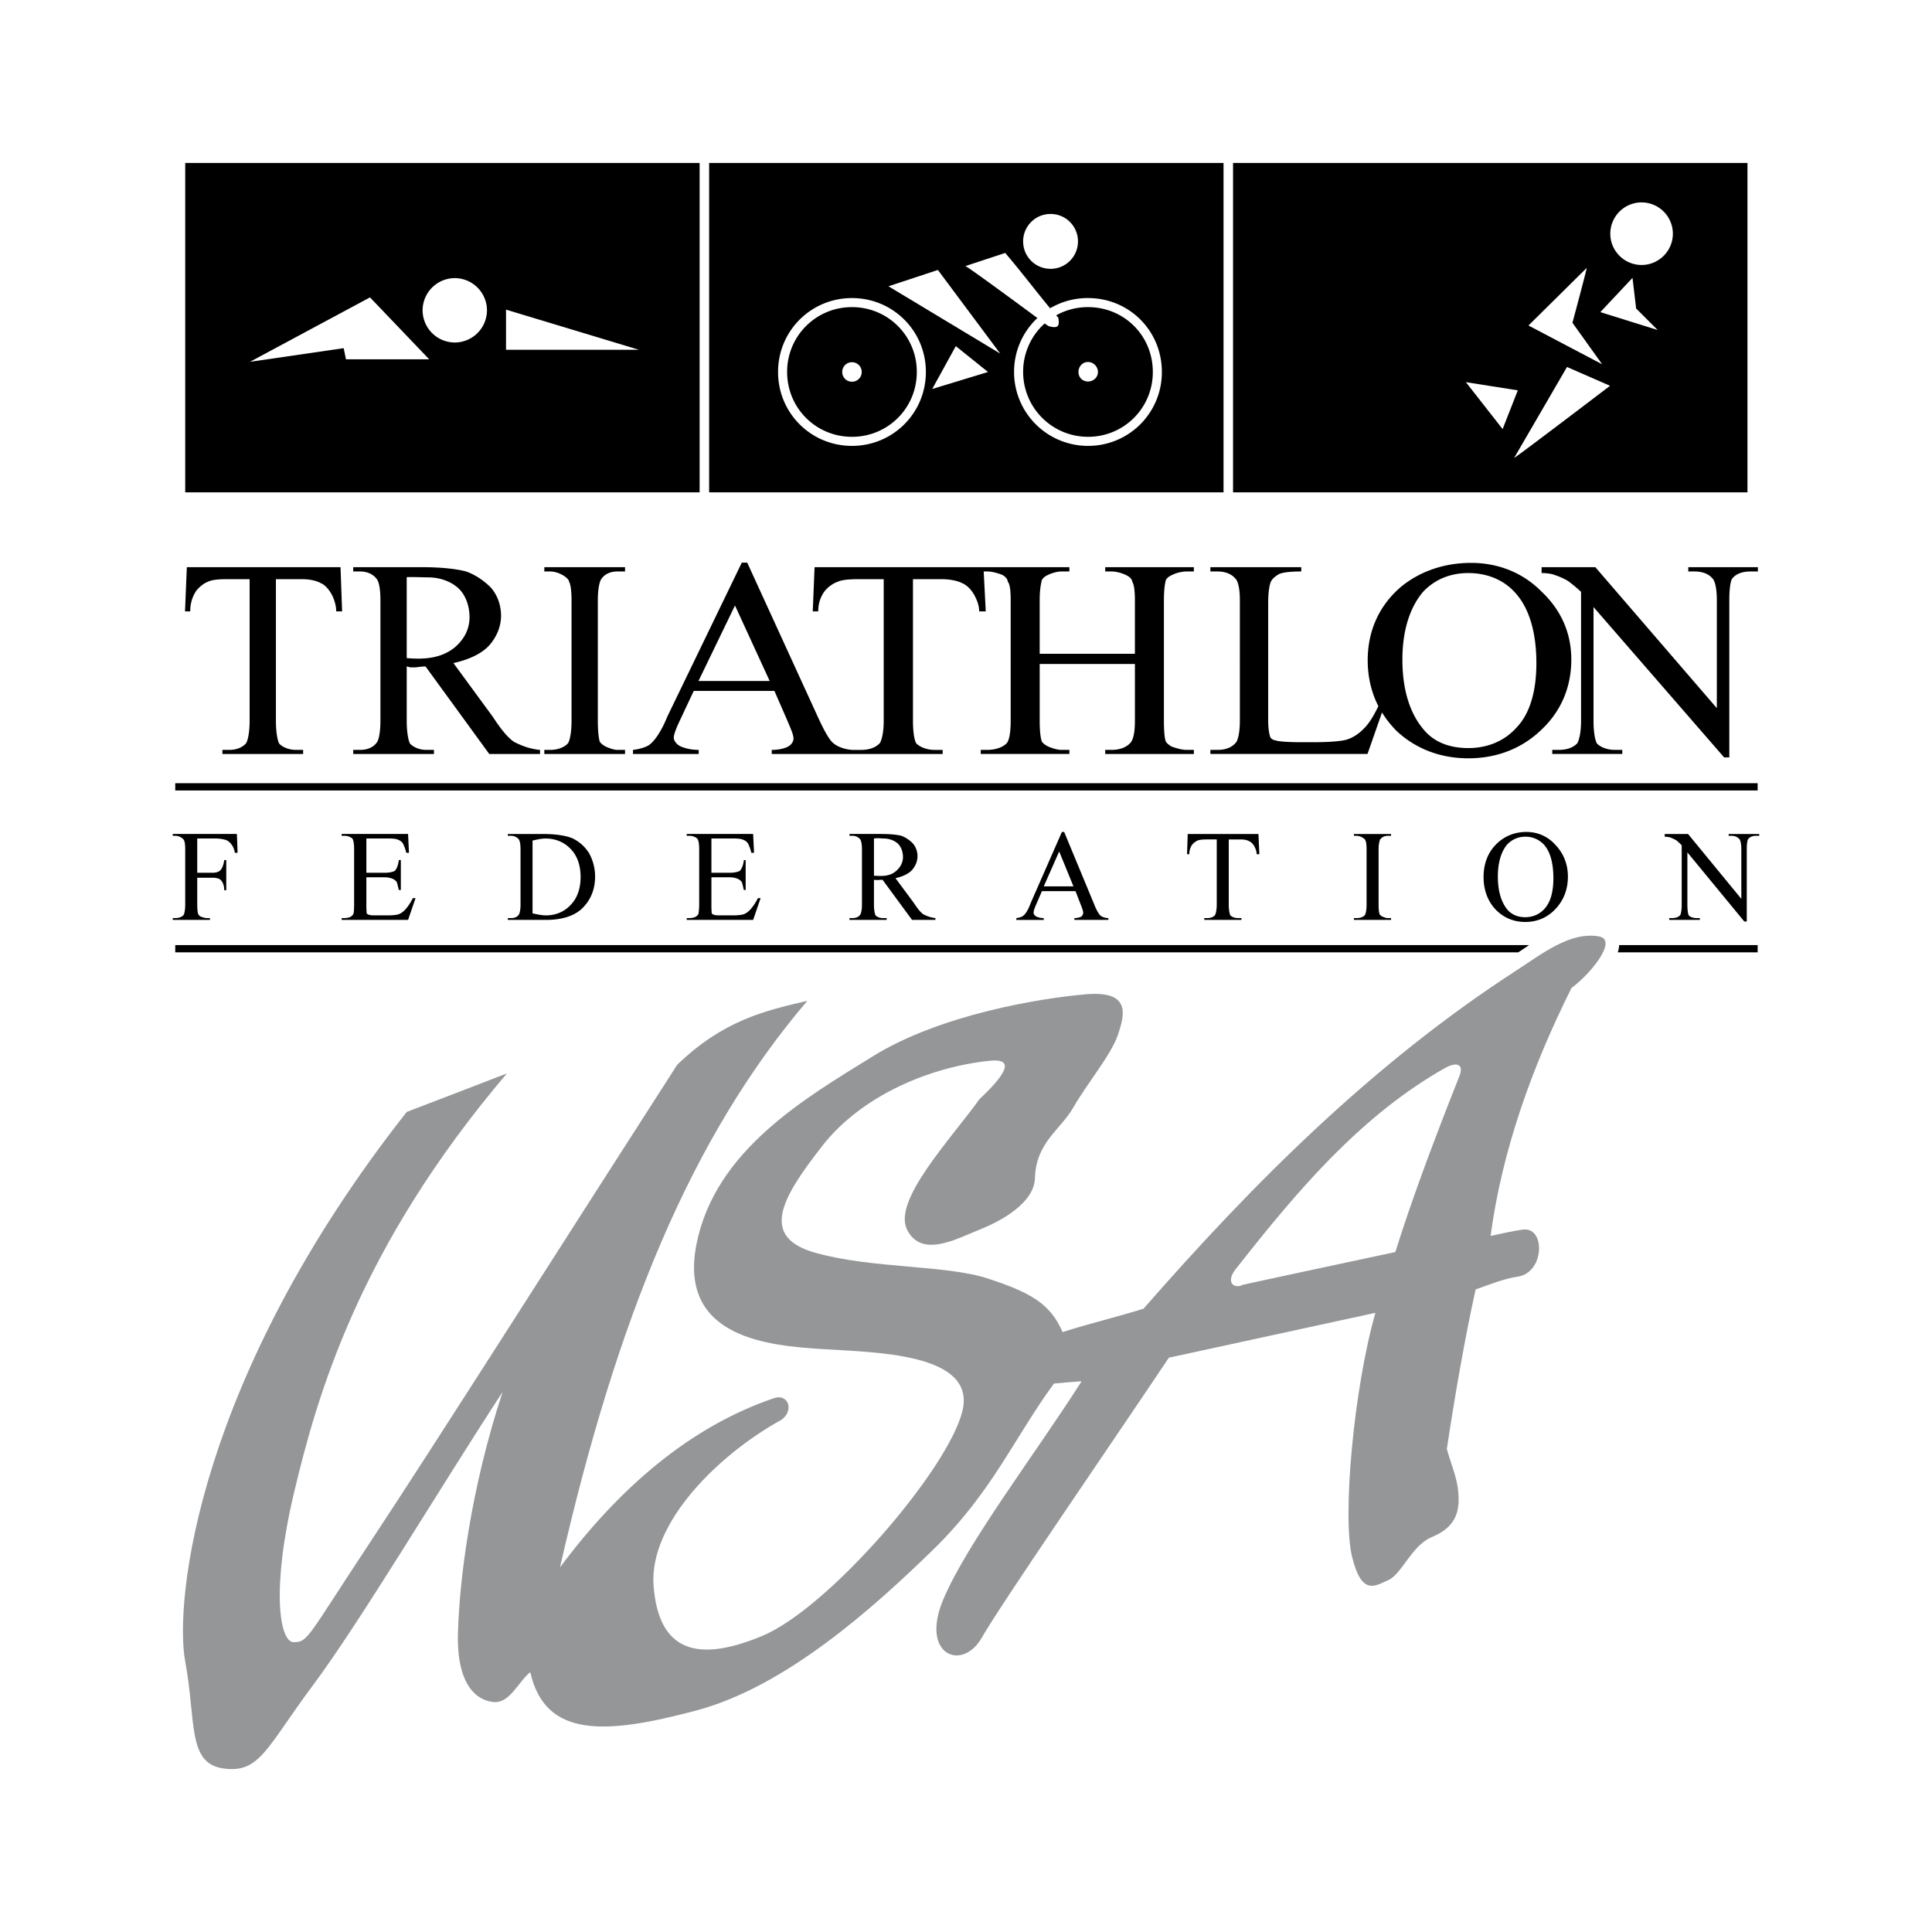 <svg xmlns="http://www.w3.org/2000/svg" width="2500" height="2500" viewBox="0 0 192.756 192.756"><g fill-rule="evenodd" clip-rule="evenodd"><path fill="#fff" d="M0 0h192.756v192.756H0V0z"/><path d="M70.751 16.258h51.321v32.864H70.751V16.258zM18.48 16.258h51.321v32.864H18.48V16.258zM123.021 16.258h51.323v32.864h-51.323V16.258z"/><path d="M40.579 110.938c3.325-1.266 6.65-2.555 9.998-3.844-14.815 17.416-18.954 32.23-21.239 41.82-2.284 9.59-1.47 14.951-.022 14.928 1.447-.021 1.312-.451 7.645-10.02 6.333-9.568 20.401-31.734 30.603-47.59 4.546-4.387 8.663-5.383 12.983-6.377-11.558 13.549-18.977 31.574-24.677 56.523 5.949-7.984 13.006-14.023 21.261-16.852 1.47-.588 2.171 1.154.837 2.127-6.107 3.348-13.277 10.223-12.757 16.623.521 6.402 4.252 7.691 10.857 4.932s18.502-16.557 19.949-22.414c1.447-5.859-8.889-5.859-14.023-6.199-5.134-.338-14.362-1.039-12.508-10.449 1.854-9.408 10.902-14.611 17.62-18.773 6.718-4.16 16.714-5.789 21.239-6.174 4.523-.385 3.867 2.035 3.189 4.049-.68 2.012-3.076 4.84-4.457 7.26-1.311 2.262-3.709 3.461-3.822 7.035-.068 2.42-3.234 4.229-5.52 5.135-2.284.904-5.79 2.895-7.237 0-1.448-2.896 4.297-8.957 7.237-13.029 3.326-3.121 3.01-4.004 1.064-3.822-5.904.588-12.802 3.416-16.784 8.527-3.98 5.111-6.333 9.07-.61 10.652 5.723 1.584 12.96 1.176 17.167 2.557 4.207 1.379 6.219 2.488 7.441 5.338 2.691-.859 5.383-1.492 8.074-2.33 10.971-12.553 22.912-24.496 37.162-33.723 2.488-1.607 5.406-3.959 8.301-3.417 1.855.34-.746 3.641-2.76 5.135-4.002 8.006-6.943 16.307-8.074 24.744.996-.227 2.262-.498 3.189-.633 2.307-.34 2.217 4.252-.43 4.682-1.471.227-2.85.791-4.252 1.289-1.064 4.795-2.104 10.789-2.873 15.924.543 1.922 1.154 3.053 1.176 4.975.045 2.398-1.424 3.279-2.76 3.846-1.945.859-2.939 3.688-4.252 4.252-1.312.566-2.646 1.629-3.619-2.33-.973-3.957.137-16.623 2.33-24.336-6.875 1.492-13.752 2.984-20.605 4.477-6.242 9.32-16.76 24.588-18.682 27.957-1.923 3.371-6.175 1.742-3.823-3.846 2.352-5.586 9.183-14.52 13.798-21.758-.928.068-1.855.135-2.76.225-4.049 5.543-6.176 10.857-12.101 16.625-5.926 5.768-14.657 13.617-23.568 15.992s-15.086 2.85-16.579-3.822c-1.221.994-2.036 3.098-3.619 2.984-1.583-.111-3.732-1.514-3.596-6.83.136-5.314 1.267-14.43 4.456-24.111-6.311 9.658-14.25 23.004-18.909 29.246s-5.292 8.82-8.934 8.322c-3.642-.496-2.714-4.703-3.823-10.676-1.108-5.971 1.154-28.227 22.099-54.826z" fill="#949698"/><path d="M17.485 78.141h157.876v.724H17.485v-.724zM152.562 94.291H17.485v.724h133.991c.34-.226.723-.475 1.086-.724zM161.541 94.291h13.82v.724h-13.955c.069-.226.135-.475.135-.724zM137.883 71.084l-1.447 4.139H120.76v-.407h.725c.838 0 1.471-.272 1.855-.77.18-.249.361-1.018.361-2.126V59.889c0-1.176-.182-1.946-.475-2.194-.363-.43-.996-.679-1.742-.679h-.725v-.429h9.07v.429c-1.086 0-1.832.091-2.193.25-.361.181-.746.52-.838.769-.158.339-.271 1.108-.271 2.104v11.784c0 .769.113 1.357.205 1.605.066.182.361.34.543.34.18.09 1.084.181 2.396.181h1.471c1.426 0 2.623-.09 3.189-.249.633-.181 1.266-.611 1.74-1.108.477-.453.973-1.244 1.449-2.239-.68-1.334-1.064-2.873-1.064-4.569 0-2.94 1.131-5.429 3.258-7.283 1.9-1.583 4.342-2.442 7.057-2.442 2.67 0 5.111.95 6.967 2.804 1.99 1.855 3.031 4.162 3.031 6.831 0 2.805-1.041 5.203-3.031 7.058-1.945 1.854-4.434 2.804-7.238 2.804s-5.248-.95-7.146-2.714a10.349 10.349 0 0 1-1.471-1.858zM77.266 68.936h-8.052l-1.402 2.986c-.362.769-.588 1.357-.588 1.674 0 .271.226.588.498.769.271.181 1.041.453 1.99.453v.407h-6.559v-.407c.814-.091 1.493-.362 1.674-.543.543-.407 1.221-1.447 1.764-2.805l7.419-15.335h.542l7.102 15.516c.588 1.267 1.131 2.262 1.539 2.533.542.452 1.538.679 2.171.634h.588c.814 0 1.47-.272 1.832-.679.204-.339.384-1.108.384-2.217V57.785h-2.533c-.905 0-1.651.068-2.035.249-.476.158-.95.498-1.312.927-.385.52-.656 1.176-.656 2.036h-.543l.181-4.41H106.693v.429h-.814c-.383 0-.949.159-1.311.339-.363.158-.656.43-.656.679-.092.339-.182 1.018-.182 1.855v5.338h9.5v-5.338c0-.928-.09-1.606-.271-1.855 0-.249-.293-.521-.656-.679-.385-.181-.928-.339-1.402-.339h-.633v-.429h8.844v.429h-.725c-.475 0-1.084.159-1.424.339-.385.158-.68.43-.68.679-.09.339-.158 1.018-.158 1.855v12.033c0 1.018.068 1.696.158 1.945 0 .181.295.43.59.61.43.158 1.039.34 1.514.34h.725v.407h-8.844v-.407h.633c.838 0 1.494-.272 1.855-.679.293-.271.475-1.018.475-2.217v-5.677h-9.5v5.677c0 1.018.09 1.696.182 1.945 0 .181.293.43.656.61.361.158.928.34 1.311.34h.814v.407H97.85v-.407h.656c.838 0 1.584-.272 1.945-.679.227-.271.385-1.018.385-2.217V59.889c0-.928-.068-1.606-.295-1.855 0-.249-.248-.521-.543-.679-.475-.181-1.039-.339-1.492-.339h-.361l.203 3.981h-.656c0-.678-.293-1.267-.475-1.605-.272-.521-.747-1.018-1.199-1.199-.475-.249-1.221-.407-2.058-.407h-2.873v14.137c0 1.199.158 2.036.362 2.284.384.339 1.018.611 1.832.611h.769v.407H76.996v-.407c.769 0 1.402-.182 1.674-.362.317-.181.498-.498.498-.769 0-.407-.316-1.085-.679-1.945l-1.223-2.806zM62.36 74.817v.407h-8.052v-.407h.588c.769 0 1.448-.272 1.787-.679.158-.271.339-1.018.339-2.217V59.889c0-.928-.091-1.606-.249-1.855 0-.181-.271-.43-.52-.588-.43-.271-.928-.43-1.357-.43h-.588v-.429h8.052v.429h-.769c-.679 0-1.267.25-1.606.769-.181.249-.339 1.018-.339 2.104v12.033c0 1.018.091 1.696.158 1.945 0 .181.271.43.611.61.339.158.837.34 1.176.34h.769zM53.878 75.224h-5.066l-6.355-8.731c-.43 0-.86.091-1.109.091h-.339c-.181 0-.339-.091-.43-.091v5.429c0 1.199.181 2.036.339 2.284.339.339.927.611 1.606.611h.769v.407h-8.052v-.407h.679c.769 0 1.357-.272 1.696-.77.181-.249.339-1.018.339-2.126V59.889c0-1.176-.159-1.946-.43-2.194-.339-.43-.927-.679-1.605-.679h-.679v-.429h6.876c1.945 0 3.461.181 4.388.429.95.339 1.787.927 2.466 1.606.678.77 1.018 1.787 1.018 2.805 0 1.086-.43 2.104-1.176 2.963-.77.837-2.036 1.425-3.574 1.765l3.913 5.338c.837 1.289 1.606 2.217 2.194 2.556.678.339 1.516.679 2.533.77v.405h-.001zM33.974 56.586l.158 4.41h-.588c0-.678-.249-1.267-.407-1.605-.271-.521-.679-1.018-1.108-1.199-.43-.249-1.108-.407-1.877-.407h-2.624v14.137c0 1.199.181 2.036.339 2.284.339.339.927.611 1.697.611h.678v.407H22.19v-.407h.679c.769 0 1.357-.272 1.696-.679.181-.339.339-1.108.339-2.217V57.785H22.62c-.837 0-1.515.068-1.854.249-.43.158-.859.498-1.199.927-.339.52-.588 1.176-.588 2.036h-.52l.181-4.41h15.334v-.001z"/><path d="M153.807 56.586h5.359l12.123 14.068V59.889c0-1.176-.18-1.946-.451-2.194-.361-.43-.973-.679-1.787-.679h-.611v-.429h6.945v.429h-.725c-.859 0-1.516.25-1.877.769-.158.34-.25 1.086-.25 2.104v15.674h-.52l-13.027-14.996v11.354c0 1.199.18 2.036.361 2.284.361.339.973.611 1.787.611h.723v.407h-6.988v-.407h.656c.881 0 1.492-.272 1.854-.679.182-.339.363-1.108.363-2.217V59.05a13.108 13.108 0 0 0-1.336-1.108 6.976 6.976 0 0 0-1.334-.588c-.203-.09-.723-.181-1.266-.181v-.587h.001zM166.088 83.208h2.33l5.314 6.469v-4.954c0-.542-.09-.904-.203-1.018-.158-.181-.43-.316-.77-.316h-.293v-.182h3.053v.182h-.316c-.385 0-.656.136-.814.362-.068.158-.113.498-.113.972v7.215h-.248l-5.678-6.898v5.225c0 .542.068.927.135 1.062.158.159.43.271.793.271h.316v.181h-3.053v-.181h.27c.408 0 .68-.113.838-.316.068-.158.135-.498.135-1.018v-5.926a4.63 4.63 0 0 0-.564-.52c-.137-.068-.361-.181-.588-.271a2.491 2.491 0 0 0-.543-.068v-.271h-.001zM152.291 83.004c1.107 0 2.125.43 2.895 1.289.814.86 1.244 1.923 1.244 3.167 0 1.29-.43 2.375-1.244 3.235s-1.832 1.289-3.008 1.289-2.172-.43-2.963-1.244c-.77-.814-1.199-1.922-1.199-3.234 0-1.38.453-2.511 1.357-3.37.791-.747 1.787-1.132 2.918-1.132zM138.787 91.599v.181h-3.709v-.181h.293c.34 0 .656-.113.814-.316.068-.113.158-.475.158-1.018v-5.542c0-.43-.045-.746-.111-.859 0-.068-.137-.204-.25-.271-.18-.113-.43-.203-.611-.203h-.293v-.182h3.709v.182h-.34c-.316 0-.588.136-.746.362-.066.113-.158.475-.158.972v5.542c0 .475.045.791.092.904 0 .068.111.181.271.271.158.068.383.158.541.158h.34zM125.555 83.208l.092 2.014h-.271c0-.294-.113-.566-.203-.724-.113-.249-.318-.475-.498-.542-.203-.136-.52-.204-.859-.204h-1.223v6.514c0 .542.092.927.16 1.062.158.159.43.271.791.271h.316v.181h-3.709v-.181h.293c.361 0 .635-.113.793-.316.066-.158.158-.498.158-1.018v-6.514h-1.064c-.385 0-.701.045-.859.113-.18.091-.385.226-.543.43a1.614 1.614 0 0 0-.271.928h-.225l.066-2.014h7.056zM107.303 88.908h-3.348l-.588 1.357c-.158.361-.248.633-.248.791 0 .113.09.271.203.339.113.091.43.204.814.204v.181h-2.738v-.181c.363-.045.635-.158.701-.249.25-.181.521-.656.748-1.289l3.098-7.057h.227l2.963 7.147c.227.588.475 1.018.633 1.176.182.159.498.271.814.271v.181h-3.393v-.181c.316 0 .588-.09.701-.158a.511.511 0 0 0 .182-.362c0-.181-.113-.498-.271-.882l-.498-1.288zM93.325 91.78h-2.33l-2.94-4.003c-.181 0-.385.022-.498.022h-.158c-.068 0-.159-.022-.204-.022v2.488c0 .542.09.927.158 1.062.158.159.43.271.746.271h.362v.181h-3.709v-.181h.294c.362 0 .633-.113.792-.361.068-.113.159-.453.159-.973v-5.542c0-.542-.091-.904-.204-1.018a.997.997 0 0 0-.746-.316h-.294v-.182h3.144c.905 0 1.605.068 2.035.182.43.158.815.43 1.131.746.316.362.475.814.475 1.289 0 .521-.203.973-.542 1.38-.362.385-.95.656-1.651.814l1.81 2.443c.384.588.724 1.018.996 1.176.316.158.723.316 1.176.361v.183h-.002zM70.978 83.66v3.416h1.833c.452 0 .859-.09 1.018-.204.181-.204.339-.588.385-1.063h.181v2.985h-.181c-.091-.407-.159-.679-.204-.792-.068-.113-.226-.226-.385-.317a2.255 2.255 0 0 0-.814-.158h-1.833v2.85c0 .362.023.588.023.678 0 .068.09.182.158.182.09.045.271.09.521.09h1.425c.475 0 .837-.045 1.018-.09.249-.068.475-.227.679-.43.226-.226.543-.656.814-1.199h.271l-.747 2.171h-6.627v-.181h.271c.204 0 .43-.045.588-.113.159-.091.271-.204.317-.317.022-.158.068-.475.068-.904v-5.542c0-.542-.068-.927-.204-1.063-.136-.135-.43-.271-.769-.271h-.271v-.182h6.627l.091 1.878h-.271c-.09-.43-.249-.747-.316-.905a.904.904 0 0 0-.475-.385c-.158-.09-.498-.136-.905-.136h-2.286v.002zM50.667 91.78v-.181h.316c.362 0 .634-.113.792-.361.068-.113.158-.453.158-.973v-5.542c0-.542-.09-.904-.204-1.018a.998.998 0 0 0-.747-.316h-.316v-.182h3.528c1.244 0 2.262.159 2.918.43a3.968 3.968 0 0 1 1.651 1.47c.384.679.61 1.493.61 2.352 0 1.176-.385 2.217-1.131 3.008-.769.859-2.059 1.312-3.755 1.312h-3.82v.001zM36.552 83.66v3.416h1.833c.475 0 .86-.09 1.018-.204.181-.204.339-.588.385-1.063h.204v2.985h-.204c-.09-.407-.159-.679-.204-.792-.068-.113-.226-.226-.385-.317a2.255 2.255 0 0 0-.814-.158h-1.833v2.85c0 .362.023.588.023.678 0 .068.09.182.159.182.09.045.271.09.52.09h1.448c.452 0 .814-.045.995-.09.249-.068.475-.227.678-.43.226-.226.543-.656.814-1.199h.271l-.746 2.171h-6.627v-.181h.271c.204 0 .43-.045.588-.113.158-.091.271-.204.316-.317.045-.158.068-.475.068-.904v-5.542c0-.542-.068-.927-.181-1.063a1.221 1.221 0 0 0-.792-.271h-.271v-.182h6.627l.091 1.878h-.271c-.091-.43-.249-.747-.317-.905a.9.9 0 0 0-.475-.385c-.158-.09-.497-.136-.882-.136h-2.307v.002zM19.679 83.66v3.416h1.538c.339 0 .611-.09.769-.249.159-.158.317-.498.385-1.018h.204v3.008h-.204c0-.317-.068-.588-.159-.747a.912.912 0 0 0-.339-.385 1.728 1.728 0 0 0-.656-.113h-1.538v2.692c0 .475.045.791.091.904 0 .068.113.181.226.271.204.068.43.158.633.158h.316v.181h-3.709v-.181h.271c.339 0 .656-.113.814-.316.068-.113.158-.475.158-1.018v-5.542c0-.43-.045-.746-.113-.859 0-.068-.136-.204-.249-.271a1.097 1.097 0 0 0-.611-.203h-.271v-.182h6.401l.068 1.878h-.271c-.068-.407-.226-.701-.362-.86a1.283 1.283 0 0 0-.497-.407 3.543 3.543 0 0 0-1.018-.159h-1.877v.002z"/><path d="M45.374 27.748a3.224 3.224 0 0 1 3.212 3.212 3.224 3.224 0 0 1-3.212 3.212 3.223 3.223 0 0 1-3.211-3.212 3.223 3.223 0 0 1 3.211-3.212zM24.95 36.094l11.965-6.424 5.903 6.175h-8.301l-.227-1.108c.001 0-9.25 1.357-9.34 1.357zM50.486 30.892v4.003H63.74l-13.254-4.003zM104.814 21.347c1.516 0 2.736 1.221 2.736 2.737s-1.221 2.737-2.736 2.737-2.736-1.221-2.736-2.737 1.221-2.737 2.736-2.737zM85.001 29.738c4.094 0 7.374 3.28 7.374 7.374s-3.279 7.374-7.374 7.374c-4.094 0-7.374-3.28-7.374-7.374s3.28-7.374 7.374-7.374zM108.547 29.738c4.117 0 7.373 3.257 7.373 7.374a7.346 7.346 0 0 1-7.373 7.374 7.374 7.374 0 0 1-7.373-7.374c0-2.149.904-4.049 2.328-5.383-2.262-1.674-7.124-5.248-7.192-5.18l3.981-1.312c1.584 1.855 2.963 3.687 4.479 5.519a7.373 7.373 0 0 1 3.777-1.018z" fill="#fff"/><path fill="#fff" d="M88.643 28.562l4.931-1.628 6.219 8.345-11.15-6.717zM95.36 34.533l3.212 2.579-5.564 1.696 2.352-4.275zM163.781 20.193a3.128 3.128 0 0 1 3.121 3.122c0 1.719-1.402 3.122-3.121 3.122s-3.121-1.402-3.121-3.122a3.128 3.128 0 0 1 3.121-3.122zM158.307 26.73l-5.812 5.745 7.352 3.868-2.963-4.139c-.001 0 1.423-5.293 1.423-5.474zM159.664 31.14l3.211-3.415.363 3.054 2.149 2.148-5.723-1.787zM146.252 38.129l5.18.815-1.516 3.867-3.664-4.682zM151.068 45.684l5.271-9.07 4.297 1.877c.001.001-9.568 7.284-9.568 7.193z"/><path d="M85.001 30.643a6.44 6.44 0 0 1 6.469 6.469c0 3.597-2.873 6.469-6.469 6.469s-6.469-2.872-6.469-6.469a6.44 6.44 0 0 1 6.469-6.469zM105.381 31.457c.066.09.135.159.203.226.135.814.045 1.131-.951.859 0 0-.158-.09-.406-.271a6.465 6.465 0 0 0-2.148 4.84 6.467 6.467 0 0 0 6.469 6.469 6.439 6.439 0 0 0 6.469-6.469c0-3.619-2.85-6.469-6.469-6.469a6.471 6.471 0 0 0-3.167.815z"/><path d="M85.001 36.139c.543 0 .973.43.973.973s-.43.972-.973.972c-.542 0-.972-.429-.972-.972s.429-.973.972-.973zM108.547 36.117c.543 0 .994.452.994.995s-.451.95-.994.95-.949-.407-.949-.95.406-.995.949-.995zM146.5 57.174c-1.877 0-3.393.678-4.523 1.877-1.289 1.516-2.059 3.8-2.059 6.763 0 3.053.77 5.428 2.172 7.035 1.018 1.198 2.533 1.786 4.41 1.786s3.574-.678 4.795-2.035c1.312-1.357 1.99-3.551 1.99-6.446 0-3.121-.746-5.587-2.193-7.103-1.108-1.198-2.715-1.877-4.592-1.877zM76.791 67.941l-3.461-7.532-3.642 7.532h7.103zM40.579 65.656c1.516.135 3.393.113 4.84-1.108.882-.769 1.425-1.764 1.425-2.963 0-1.176-.407-2.217-1.086-2.873-.746-.701-1.877-1.108-3.054-1.108-.52 0-1.266-.045-2.126-.022v8.074h.001zM152.178 83.479a2.42 2.42 0 0 0-1.877.86c-.543.701-.859 1.742-.859 3.121 0 1.403.316 2.488.904 3.235.43.543 1.062.814 1.832.814.791 0 1.492-.317 1.99-.927.543-.633.814-1.651.814-2.963 0-1.448-.295-2.579-.883-3.28a2.478 2.478 0 0 0-1.921-.86zM107.1 88.433l-1.426-3.483-1.537 3.483h2.963zM87.195 87.37c.836.045 1.583.09 2.239-.498.385-.339.656-.814.656-1.357 0-.565-.204-1.041-.498-1.334-.339-.317-.86-.521-1.425-.521-.226 0-.565-.068-.972 0v3.71zM53.132 91.125c.498.113.973.203 1.334.203.973 0 1.832-.362 2.443-1.018.678-.679 1.018-1.651 1.018-2.805 0-1.176-.339-2.126-.972-2.782-.656-.701-1.516-1.063-2.534-1.063-.384 0-.814.091-1.289.204v7.261zM123.973 128.195c-.904.43-1.697-.293-.68-1.582 6.152-7.826 12.418-15.246 20.811-20.018 1.197-.68 1.99-.475 1.492.791-2.059 5.203-4.568 11.717-6.379 17.529 0 .001-15.155 3.235-15.244 3.28z" fill="#fff"/></g></svg>